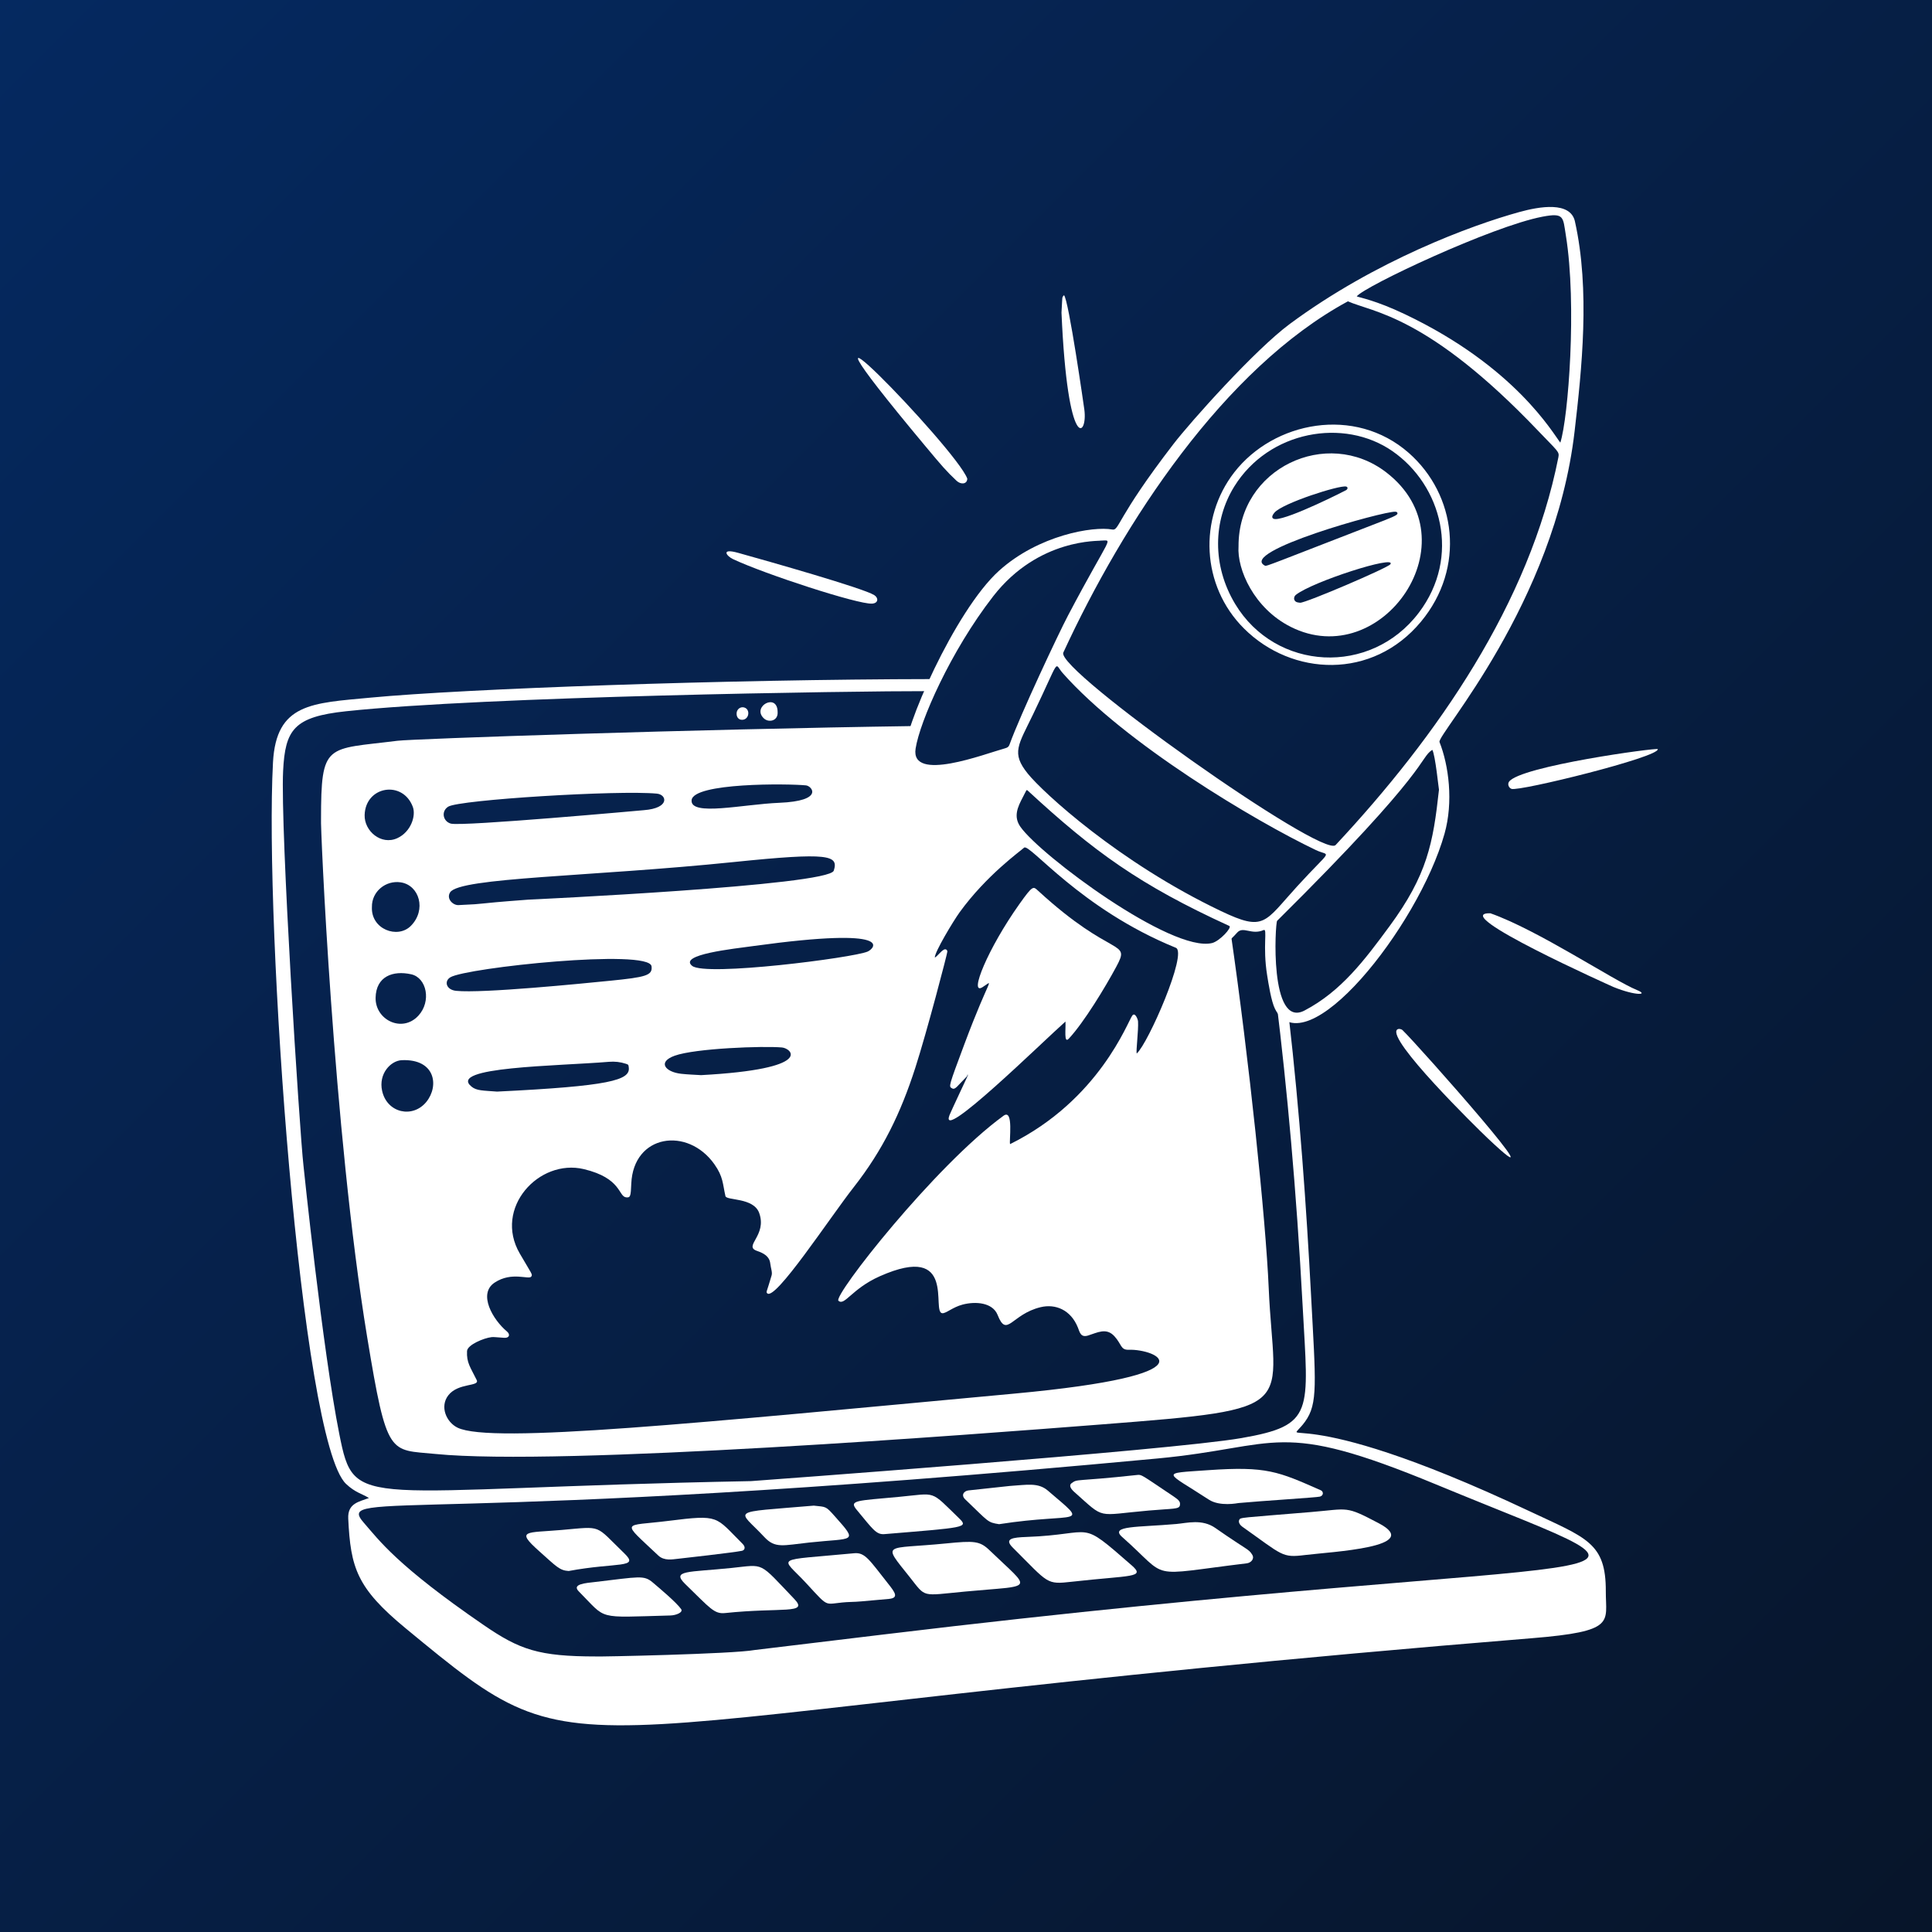 <svg width="768" height="768" viewBox="0 0 768 768" fill="none" xmlns="http://www.w3.org/2000/svg">
<rect x="0" y="0" width="768" height="768" fill="#808080" stroke="none"/>
<rect width="768" height="768" fill="url(#paint0_linear_733_972)"/>
<path d="M367.663 177.13C374.452 185.266 376.094 187.213 380.251 191.119C381.979 192.745 384.497 192.491 384.507 190.261C380.15 178.21 300.96 97.181 367.663 177.13Z" fill="white"/>
<path d="M347.516 236.557C343.13 233.806 305.691 223.18 293.392 219.757C286.364 217.801 288.828 221.056 291.359 222.25C304.062 228.233 340.926 240.237 346.595 239.955C349.237 239.821 349.275 237.659 347.516 236.557Z" fill="white"/>
<path d="M422.942 117.335C422.072 118.482 422.383 117.256 421.961 124.29C424.428 180.536 432.466 173.584 431.044 162.828C430.964 162.231 424.771 118.825 422.942 117.335Z" fill="white"/>
<path d="M650.679 393.541C641.358 389.755 611.357 369.689 592.439 363.039C574.963 362.69 641.291 392.312 641.364 392.344C650.259 395.967 655.661 395.564 650.679 393.541Z" fill="white"/>
<path d="M599.85 310.767C599.186 311.722 599.748 313.19 600.844 313.59C603.864 314.692 659.76 300.912 658.991 297.791C658.826 297.114 604.146 304.561 599.85 310.767Z" fill="white"/>
<path d="M557.558 409.524C557.012 408.994 555.904 408.829 555.396 409.264C551.004 413.027 587.166 448.478 591.297 452.39C622.737 482.163 564.25 416.015 557.558 409.524Z" fill="white"/>
<path d="M489.259 371.075C486.658 373.73 483.698 375.979 480.824 378.002C479.141 379.183 476.378 378.389 474.555 377.862C471.64 377.02 471.526 377.462 470.468 378.351C469.217 391.632 453.964 421.836 449.797 424.037C449.559 423.31 449.626 422.192 449.664 421.15C449.788 417.972 449.658 418.127 448.679 415.101C446.361 417.2 446.783 416.673 445.469 418.61C432.315 437.941 421.997 443.32 401.967 455.998C400.507 456.922 399.579 457.043 399.236 456.865C398.29 456.382 399.078 451.517 399.284 450.472C399.519 449.297 399.76 448.084 398.592 447.439C397.356 446.76 396.483 447.585 394.568 449.399C369.134 473.499 380.7 460.155 357.186 487.431C339.479 507.975 339.564 506.937 340.882 508.553C341.841 509.731 342.985 509.083 345.049 507.908C347.462 506.536 351.95 503.983 356.942 502.729C369.413 499.601 376.984 505.238 374.462 518.318L374.011 520.656C376.73 520.094 376.174 520.24 376.854 519.976C378.658 519.02 387.991 514.438 394.59 518.15C398.293 520.233 397.617 523.539 399.808 524.127C400.237 524.244 400.913 524.27 401.675 523.739C410.31 517.734 415.582 515.657 424.029 519.201C425.131 519.665 428.097 520.824 430.54 526.645C431.854 529.777 432.931 528.087 438.463 527.868C444.408 527.62 445.056 534.883 449.791 534.883C459.264 534.883 464.936 541.263 459.175 544.534C444.973 552.581 406.56 555.348 388.944 557.04C184.833 576.625 177.706 574.742 174 559.594C172.724 554.395 178.504 549.841 183.899 549.339C186.532 549.095 187.081 547.475 186.119 545.877C183.728 541.87 183.108 538.545 184.287 535.991C185.63 533.076 189.546 530.869 195.033 529.935L197.088 529.249C196.304 527.293 196.37 527.258 195.357 526.016C194.532 525.003 193.287 523.473 191.68 519.389C190.432 516.219 191.969 509.985 197.307 507.026C201.887 504.494 205.075 506.213 206.012 504.05C206.46 503.015 205.929 502.094 205.123 500.699C192.683 479.222 213.071 457.319 232.847 462.244C245.375 465.366 245.226 471.514 248.074 470.409C249.205 469.971 249.224 468.739 249.23 468.336C249.424 455.69 261.8 446.277 276.335 453.298C287.111 458.503 289.34 469.371 290.074 472.94C290.505 475.065 290.874 475.243 293.281 475.405C296.32 475.605 301.976 475.98 303.913 482.08C307.146 492.258 299.591 493.891 304.012 496.412C307.839 498.578 308.671 500.906 308.833 504.542C308.88 505.593 308.941 506.899 310.224 507.276C311.681 507.702 312.012 507.232 316.096 501.481C324.581 489.518 340.247 469.095 349.25 453.651C358.997 436.934 359.365 432.529 362.452 421.582C372.865 384.601 373.967 386.583 373.151 384.68L371.906 382.14C369.378 385.903 370.423 384.604 369.045 385.763C368.832 385.944 368.829 385.947 368.733 385.986C368.368 386.138 368.14 386.186 368.07 386.236C366.393 381.889 384.352 348.27 405.928 335.99C406.502 335.663 406.874 335.145 406.976 334.539C407.503 331.376 399.112 328.584 403.196 320.187C403.736 319.073 404.298 317.513 404.794 316.138C405.159 315.128 405.655 313.747 405.829 313.471C408.789 309.723 403.559 307.926 402.063 300.936C401.894 300.152 401.51 299.605 400.923 299.313C399.948 298.831 399.087 299.231 397.664 299.894C392.917 302.108 390.017 302.826 385.355 304.074C376.168 306.532 371.557 307.767 367.155 306.313C358.676 303.518 360.721 297.078 363.563 288.614C276.094 289.853 164.13 293.692 157.966 294.47C129.565 298.059 127.612 294.934 127.612 325.894C127.273 325.894 132.405 449.281 145.965 531.58C153.873 579.563 154.759 576.152 173.105 577.971C222.7 582.9 388.077 570.118 437.758 566.24C518.441 559.943 506.411 560.476 504.334 512.053C503.153 484.551 496.487 420.896 489.262 371.075H489.259ZM197.583 433.926C191.956 433.485 189.523 433.609 187.507 432.005C177.497 424.037 221.681 423.796 242.082 422.087C244.391 421.894 246.598 422.144 248.776 422.856C249.859 423.212 249.812 423.262 249.951 424.361C250.59 429.391 242.377 431.748 197.583 433.926ZM242.488 389.866C231.904 390.924 191.689 394.951 181.32 393.874C177.319 393.458 176.477 390.028 179.012 388.494C185.357 384.658 258.075 377.001 258.996 384.118C259.469 387.758 256.732 388.444 242.485 389.869L242.488 389.866ZM278.701 427.384C276.196 427.226 273.48 427.146 270.787 426.848C264.522 426.152 261.174 422.192 268.202 419.661C276.37 416.72 303.348 415.72 310.856 416.387C314.705 416.727 324.06 424.917 278.701 427.384ZM344.89 378.268C339.094 380.755 280.521 388.24 275.157 383.959C269.533 379.472 291.442 377.173 299.674 376.039C357.129 368.135 347.431 377.179 344.89 378.268ZM331.438 346.098C329.516 352.088 210.004 357.629 209.934 357.629C185.408 359.459 195.516 359.179 182.245 359.792C180.044 359.894 177.322 357.236 178.926 354.724C182.737 348.756 234.822 348.525 291.792 342.665C329.704 338.762 333.407 339.963 331.438 346.098ZM320.396 312.2C322.806 312.445 327.728 318.393 309.754 319.127C295.348 319.714 274.433 324.595 274.919 318.126C275.449 311.083 313.31 311.483 320.396 312.2ZM178.17 320.661C182.556 317.901 245.877 314.017 261.13 315.484C265.131 315.868 266.398 321.245 255.96 322.055C255.887 322.061 183.445 328.638 179.177 327.39C176.061 326.479 175.274 322.483 178.17 320.661ZM144.949 323.963C145.298 312.42 160.119 310.054 164.102 320.746C165.429 324.313 163.327 330.731 157.909 333.198C151.529 336.104 144.755 330.372 144.949 323.963ZM159.303 350.748C166.68 351.869 169.637 361.675 163.317 368.055C158.096 373.327 147.416 369.443 147.845 360.542C147.731 354.4 153.349 349.842 159.303 350.748ZM163.486 387.303C169.599 388.675 171.577 398.031 166.318 403.741C159.868 410.737 149.119 405.44 149.309 396.602C149.49 388.151 156.159 385.662 163.486 387.303ZM169.491 438.001C164.06 444.686 153.847 442.46 151.9 433.637C150.395 426.822 155.333 421.63 159.706 421.439C173.095 420.855 174.616 431.691 169.491 438.001Z" fill="white"/>
<path d="M309.119 283.104C309.328 286.566 305.597 287.41 303.631 285.549C298.674 280.865 309.119 275.13 309.119 283.104Z" fill="white"/>
<path d="M296.393 281.471C294.929 280.591 292.817 281.509 292.808 283.725C292.801 284.986 293.535 286.13 294.967 286.13C297.609 286.13 298.276 282.604 296.393 281.471Z" fill="white"/>
<path d="M493.767 606.839C493.017 606.308 492.163 605.162 492.592 604.232C493.093 603.142 492.569 603.447 521.189 601.059C536.318 599.795 534.626 598.439 548.059 605.502C566.215 615.051 529.221 616.852 518.804 618.144C509.48 619.3 510.055 618.351 493.767 606.839Z" fill="white"/>
<path d="M361.615 626.906C350.436 612.86 351.522 615.979 376.084 613.54C387.278 612.428 389.485 612.517 393.407 616.299C410.324 632.61 411.617 630.041 383.708 632.664C365.956 634.331 368.255 635.249 361.615 626.906Z" fill="white"/>
<path d="M446.102 611.005C440.875 606.394 452.476 607.16 467.627 605.813C471.873 605.435 477.85 603.714 483.128 607.404C496.088 616.465 496.298 615.623 497.777 618.018C498.822 619.71 497.203 621.25 495.656 621.438C454.969 626.354 465.452 628.078 446.102 611.005Z" fill="white"/>
<path d="M449.851 622.244C455.58 627.24 449.502 626.132 426.294 628.742C415.766 629.927 417.052 629.603 402.59 615.194C398.989 611.609 402.612 611.158 408.065 610.961C435.945 609.964 428.31 603.457 449.851 622.244Z" fill="white"/>
<path d="M288.246 641.213C283.898 641.67 282.323 639.317 272.447 629.736C266.648 624.109 273.622 625.068 290.844 623.283C304.159 621.901 301.393 620.618 315.754 635.633C321.613 641.759 310.651 638.857 288.246 641.213Z" fill="white"/>
<path d="M339.536 617.436C343.906 617.02 345.618 620.145 352.989 629.46C355.806 633.017 357.454 635.227 353.271 635.602C341.378 636.672 341.191 636.713 338.561 636.786C326.786 637.113 330.746 640.432 320.317 629.171C310.361 618.421 306.979 620.533 339.533 617.44L339.536 617.436Z" fill="white"/>
<path d="M480.524 596.118C463.14 584.768 460.732 585.777 480.276 584.415C503.494 582.795 508.06 584.907 525.086 592.431C526.007 592.837 526.35 594.422 524.695 594.927C523.596 595.263 501.347 596.635 492.35 597.483C492.026 597.515 484.925 598.992 480.524 596.118Z" fill="white"/>
<path d="M295.178 613.686C296.55 615.051 296.013 616.226 294.946 616.468C292.142 617.1 270.248 619.567 269.334 619.656C267.403 619.844 264.046 620.58 261.68 618.341C246.675 604.152 247.437 606.864 265.666 604.578C286.276 601.993 284.199 602.771 295.178 613.689V613.686Z" fill="white"/>
<path d="M351.566 609.837C348.241 610.113 346.847 607.725 340.569 600.202C337.301 596.289 340.613 596.6 357.362 595.025C372.603 593.593 369.513 592.176 381.336 603.628C385.112 607.287 383.381 607.198 351.566 609.837Z" fill="white"/>
<path d="M397.15 605.886C392.453 605.153 393.101 605.01 383.682 596.013C381.926 594.336 383.155 592.688 384.952 592.469C385.025 592.459 401.317 590.69 401.396 590.69C408.142 590.262 412.67 589.23 416.519 592.526C433.697 607.242 428.622 600.996 397.15 605.886Z" fill="white"/>
<path d="M226.064 624.496C222.428 624.287 221.158 622.702 214.317 616.604C204.765 608.087 209.163 609.411 223.168 608.189C239.73 606.744 236.243 605.966 248.209 617.51C254.417 623.499 245.189 620.943 226.064 624.493V624.496Z" fill="white"/>
<path d="M427.109 593.139C425.88 592.05 424.676 590.544 425.997 589.576C428.477 587.756 427.112 589.033 451.914 586.336C453.902 586.12 453.305 586.006 466.647 594.939C468.758 596.356 469.282 597.067 469.022 598.401C468.711 599.998 466.335 599.62 456.687 600.462C435.407 602.32 439.561 604.174 427.109 593.136V593.139Z" fill="white"/>
<path d="M323.487 598.515C328.511 599.052 328.184 598.63 331.903 602.806C341.329 613.397 339.401 611.269 321.687 613.181C311.216 614.311 308.145 615.62 303.833 610.996C293.292 599.69 289.065 601.45 323.487 598.515Z" fill="white"/>
<path d="M230.066 632.594C227.141 629.66 232.978 629.285 236.506 628.869C254.141 626.802 255.919 626.046 259.47 629.056C262.061 631.257 268.752 636.856 270.744 639.612C271.709 640.949 268.711 642.118 266.517 642.175C236.541 642.972 241.498 644.065 230.063 632.591L230.066 632.594Z" fill="white"/>
<path d="M638.334 632.635C638.401 613.228 630.776 611.45 607.799 600.633C511.53 555.309 510.063 577.095 518.783 565.122C523.989 557.977 523.01 549.774 521.165 514.882C519.301 479.635 516.621 441.672 512.353 404.554C509.634 403.392 508.173 400.67 507.357 397.828C511.552 431.951 515.344 472.826 517.834 519.354C520.089 561.499 522.667 566.58 493.476 571.661C465.155 576.596 298.622 588.766 298.549 588.766C141.322 591.77 141.103 601.215 134.885 570.086C128.231 536.776 120.641 463.362 120.632 463.299C119.095 449.789 111.39 329.445 112.543 306.437C113.366 290.028 116.792 284.943 137.613 282.727C192.832 276.842 339.03 274.667 369.016 274.737C369.708 273.165 370.435 271.561 371.191 269.944C288.254 270.049 184.588 273.79 147.33 277.318C123.989 279.529 109.79 279.51 108.516 303.067C105.071 366.935 119.47 572.674 137.549 589.865C141.223 593.358 143.989 593.793 146.66 595.486C142.776 596.965 138.13 597.54 138.429 603.682C139.378 623.226 141.782 631.213 161.218 647.25C238.258 710.825 206.825 683.939 608.841 651.223C642.564 648.479 638.293 644.979 638.334 632.635ZM351.022 649.756C317.054 653.849 300.045 655.898 299.997 655.904C291.391 657.511 237 658.635 237 658.467C214.145 658.467 206.596 655.802 192.35 646.037C157.667 622.26 150.57 612.101 144.761 605.48C132.417 591.414 166.651 607.283 460.083 579.772C509.161 575.17 507.297 563.779 570.827 590.074C681.756 635.989 658.084 612.746 351.022 649.756Z" fill="white"/>
<path d="M626.066 88.032C624.253 79.928 611.941 82.084 603.938 84.294C584.902 89.547 546.736 103.619 512.743 128.755C498.84 139.035 473.247 167.705 466.46 176.518C443.531 206.297 444.992 211.016 442.131 210.489C434.582 209.094 412.793 212.712 397.083 226.926C379.534 242.805 358.676 290.568 359.54 299.927C359.952 304.398 362.899 306.586 366.653 307.825C371.922 309.565 377.041 307.927 388.296 304.935C398.874 302.125 400.129 299.505 400.507 301.277C402.082 308.625 406.607 309.924 404.581 312.493C404.009 313.221 402.809 317.349 401.764 319.499C397.048 329.198 407.166 333.463 405.14 334.615C380.617 348.576 358.307 392.108 369.346 387.453C370 387.176 369.927 386.951 371.509 385.906C371.515 385.493 371.474 385.646 371.684 385.312C372.096 386.271 370.817 386.001 360.918 421.157C357.869 431.983 357.561 436.235 347.872 452.854C343.165 460.927 333.009 475.7 326.309 484.703C306.197 511.726 311.773 507.296 309.922 500.973C308.556 496.304 304.317 495.005 304.171 494.612C303.939 493.98 308.039 489.848 305.419 481.601C302.602 472.737 292.96 474.204 291.877 473.623C291.461 473.398 290.499 458.383 277.015 451.873C261.095 444.184 247.836 454.909 247.633 468.317C247.592 471.098 245.877 463.858 233.221 460.707C215.355 456.258 195.078 472.861 200.711 494.497C202.28 500.522 205.561 503.31 204.284 503.609C202.541 504.015 199.898 503.777 196.529 505.641C190.336 509.068 188.688 516.153 190.19 519.973C192.68 526.296 194.436 526.934 194.995 528.328C194.662 528.452 175.178 530.688 184.744 546.697C185.077 547.256 185.223 547.627 183.743 547.764C177.313 548.358 170.936 553.804 172.447 559.975C176.531 576.65 184.302 578.616 389.09 558.625C408.938 556.688 445.589 554.058 459.947 545.919C466.749 542.063 461.986 533.292 449.775 533.302C446.231 533.302 445.18 526.023 438.39 526.29C431.549 526.556 432.928 528.135 431.711 525.375C430.228 522.015 428.088 519.195 424.633 517.744C415.153 513.761 409.04 516.686 400.761 522.441C399.214 523.514 399.852 519.297 395.359 516.772C387.276 512.227 376.082 518.607 376.012 518.623C378.823 504.059 369.775 497.873 356.548 501.192C341.946 504.857 332.524 518.607 357.936 488.987C381.909 461.044 370.115 474.754 395.651 450.551C399.805 446.617 396.835 449.789 397.232 455.938C397.385 458.291 399.208 459.618 402.809 457.338C420.539 446.115 424.976 443.479 430.898 438.004C442.21 427.55 447.072 418.686 447.917 417.924C448.397 419.404 447.771 422.491 448.177 424.167C450.648 434.346 470.725 392.34 471.97 379.244C472.088 378.009 478.061 381.88 481.729 379.301C485.337 376.767 488.83 374.103 491.749 370.771C494.188 367.983 497.465 371.851 502.321 369.704C503.924 368.993 501.863 376.014 503.693 387.577C504.213 390.873 505.331 398.041 506.821 401.016C518.739 424.815 563.736 368.656 574.216 331.443C577.795 318.737 575.912 304.281 572.228 294.97C571.104 292.13 617.975 240.106 625.93 171.44C628.785 146.806 632.151 115.271 626.06 88.035L626.066 88.032ZM399.674 297.415C391.367 299.711 361.874 311.159 363.963 297.59C365.612 286.875 377.797 258.96 394.774 237.076C412.927 213.68 437.377 215.201 437.377 214.909C442.649 214.909 441.944 211.68 424.569 244.647C420.679 252.03 405.48 284.382 401.335 295.887C401.015 296.78 400.624 297.148 399.671 297.412L399.674 297.415ZM451.852 418.804C451.541 417.721 452.598 409.613 452.389 406.056C452.331 405.091 451.175 402.296 450.124 403.674C448.273 406.101 437.072 437.194 401.532 454.801C401.024 454.045 403.092 440.491 398.903 443.539C371.569 463.439 331.101 515.124 333.286 517.07C335.753 519.271 338.564 512.291 349.746 507.327C380.709 493.579 370.023 521.704 374.577 522.028C376.095 522.136 378.664 519.643 382.643 518.595C387.727 517.255 394.577 517.702 396.575 522.733C400.278 532.063 402.018 522.425 413.657 519.627C419.574 518.204 425.662 520.681 428.482 527.728C429.199 529.523 429.564 531.796 432.483 530.901C436.214 529.757 439.759 527.62 443.011 531.19C445.964 534.435 445.386 536.671 448.717 536.554C459.382 536.179 484.327 546.471 403.095 553.992C277.663 565.602 195.3 574.091 181.863 567.511C177.433 565.342 174.705 559.139 178.24 554.624C182.181 549.59 190.809 551.27 189.492 548.583C186.983 543.458 185.43 541.746 185.652 537.078C185.77 534.594 192.353 531.869 195.411 531.53C196.275 531.434 197.066 531.587 200.451 531.8C202.541 531.93 202.89 530.428 201.518 529.281C195.926 524.616 189.895 514.323 196.602 509.868C203.512 505.279 210.331 508.915 211.223 507.413C211.76 506.511 211.404 506.533 206.612 498.286C196.122 480.235 214.221 460.476 232.104 464.75C247.096 468.336 245.759 475.56 248.868 475.961C250.663 476.192 250.732 475.424 250.945 470.501C251.793 450.898 273.337 447.795 283.957 462.769C287.542 467.824 287.253 470.581 288.378 475.481C288.794 477.288 299.521 475.967 301.773 482.137C305.057 491.141 295.393 495.326 300.88 497.232C303.64 498.187 305.854 499.41 306.187 502.227C306.419 504.18 307.089 505.743 306.73 506.981C304.774 513.771 304.431 513.498 304.952 514.076C308.02 517.464 329.767 484.179 339.37 471.931C350.971 457.135 358.063 442.403 363.836 424.507C368.482 410.108 376.574 379.088 376.584 378.291C376.593 377.551 375.895 377.135 375.224 377.494C373.932 378.183 372.69 380.041 371.61 380.66C371.429 378.599 379.01 366.039 381.484 362.625C392.173 347.89 405.486 338.436 407.083 336.969C409.224 335.003 429.266 361.225 467.416 376.754C472.192 378.698 456.368 414.885 451.852 418.804ZM481.812 374.877C465.727 378.768 413.708 340.11 405.648 328.693C402.809 324.672 404.438 320.941 406.623 316.847C408.271 313.754 407.931 313.71 408.735 314.453C434.731 338.41 452.862 351.72 488.662 368.075C489.907 368.644 484.81 374.15 481.812 374.877ZM485.334 362.152C444.671 342.768 414.575 314.98 408.557 307.526C401.891 299.273 404.768 296.205 410.723 283.835C421.79 260.856 418.869 263.514 422.441 267.56C447.183 295.57 498.98 326.419 523.096 337.918C528.832 340.653 529.886 336.753 515.713 352.263C502.537 366.684 502.797 370.476 485.334 362.152ZM552.294 368.269C542.456 381.635 533.157 394.042 518.577 401.693C504.493 409.086 506.897 366.808 507.681 366.033C569.386 304.897 564.035 301.572 569.357 298.072C570.561 300.032 571.926 313.913 572.015 313.922C569.684 335.203 567.404 347.747 552.297 368.272L552.294 368.269ZM619.493 181.729C608.015 239.82 571.348 292.654 530.918 335.924C525.783 341.418 419.529 266.242 422.683 259.408C446.498 207.786 486.464 146.494 535.818 119.783C545.59 124.14 567.534 125.274 611.286 171.097C619.286 179.474 619.925 179.525 619.489 181.726L619.493 181.729ZM620.255 175.959C617.279 172.199 602.315 145.777 558.509 124.922C546.813 119.351 540.468 118.3 539.321 117.814C542.478 113.762 593.083 89.96 613.141 86.139C621.868 84.479 621.268 86.219 622.462 93.631C626.889 121.073 623.434 166.098 620.255 175.959Z" fill="white"/>
<path d="M412.749 354.168C410.723 352.307 410.685 351.69 405.197 359.417C392.726 376.976 384.993 395.846 390.531 392.435C395.403 389.438 393.58 387.716 383.329 415.151C377.006 432.075 377.13 431.85 378.378 432.589C379.721 433.387 380.36 431.878 384.498 427.724C384.504 426.895 384.771 427.114 384.723 427.556C384.717 427.629 377.968 441.894 377.435 443.295C373.02 454.855 414.693 413.891 423.537 406.078C423.718 409.064 422.832 415.059 424.874 412.874C430.901 406.415 439.419 392.35 443.773 384.233C449.641 373.292 442.372 381.371 412.749 354.161V354.168Z" fill="white"/>
<path d="M490.643 187.76C476.422 206.078 477.483 232.856 494.492 249.827C513.62 268.91 545.625 270.323 564.873 247.112C582.705 225.609 578.878 196.636 560.001 180.037C538.578 161.195 506.328 167.559 490.647 187.76H490.643ZM490.999 240.09C481.764 224.742 482.228 206.938 490.672 193.343C504.404 171.234 534.208 165.946 553.507 179.332C573.047 192.883 580.841 221.309 564.019 243.539C544.86 268.862 507.052 266.769 490.999 240.09Z" fill="white"/>
<path d="M551.046 187.767C527.434 169.608 492.202 186.141 492.339 217.155C491.685 226.295 498.465 241.811 513.039 249.166C549.375 267.506 586.061 214.694 551.046 187.767ZM506.617 203.779C509.85 200.006 532.487 192.765 535.113 193.41C535.691 193.553 535.955 194.163 535.189 194.795C534.986 194.963 512.562 206.342 507.043 206.345C505.718 206.345 505.121 205.525 506.617 203.779ZM552.703 224.294C551.729 225.729 518.961 239.744 516.818 239.598C516.5 239.515 514.947 239.639 514.512 238.401C514.252 237.673 514.607 236.883 515.071 236.508C521.588 231.239 555.244 220.486 552.703 224.294ZM550.369 206.828C504.696 224.532 503.435 225.164 502.879 224.882C491.856 219.372 550.188 203.083 554.688 203.417C555.289 203.445 555.46 203.718 555.498 203.947C555.571 204.398 555.635 204.789 550.366 206.831L550.369 206.828Z" fill="white"/>
<defs>
<linearGradient id="paint0_linear_733_972" x1="768" y1="768" x2="0" y2="0" gradientUnits="userSpaceOnUse">
<stop stop-color="#07152A"/>
<stop offset="1" stop-color="#052960"/>
</linearGradient>
</defs>
</svg>
